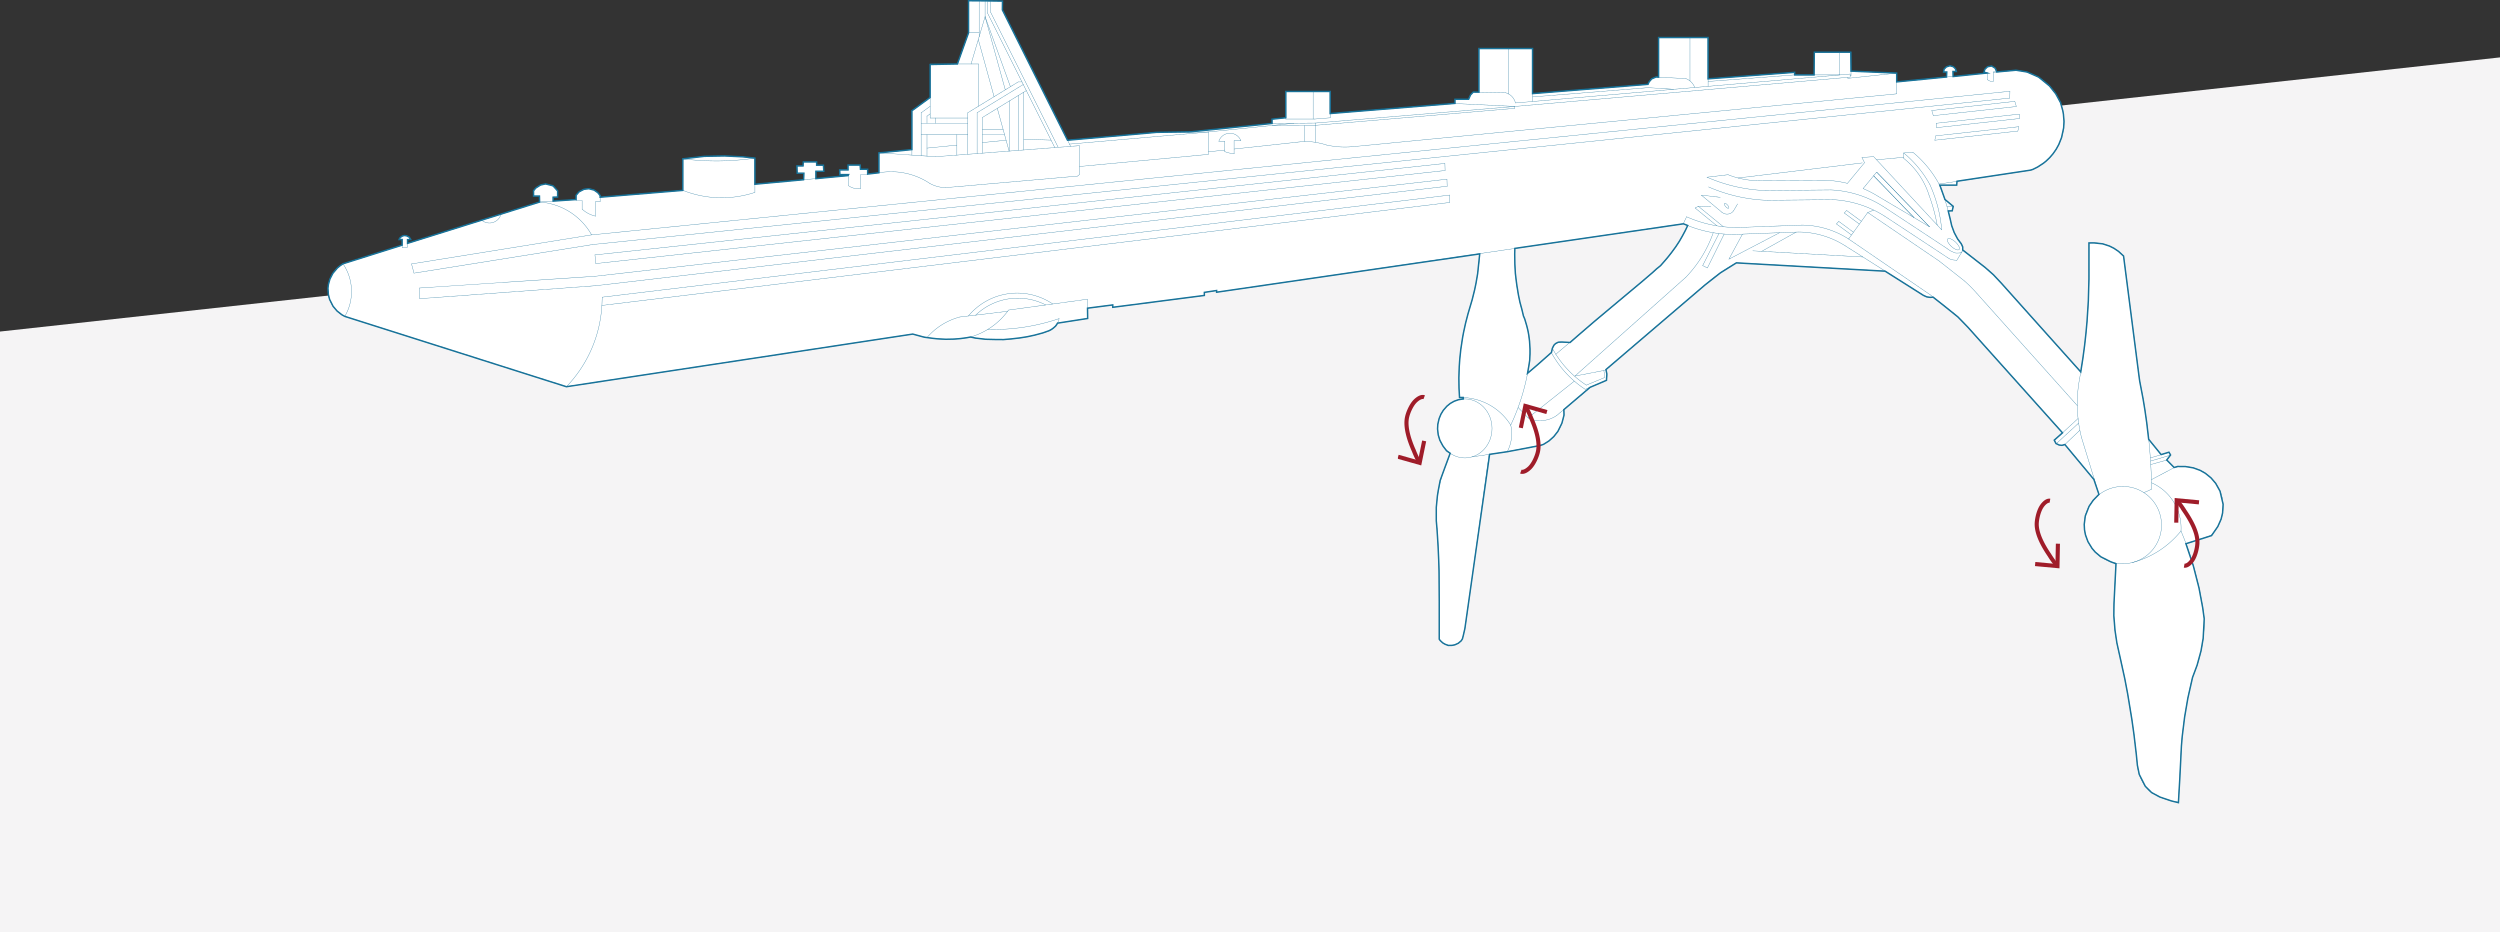 <svg xmlns="http://www.w3.org/2000/svg" xmlns:xlink="http://www.w3.org/1999/xlink" viewBox="0 0 1920 716.08"><rect x="0" y="0" width="1920" height="716.08" fill="#333333" stroke="none"/><defs><style>.cls-1,.cls-4,.cls-6{fill:none;}.cls-2{fill:#f5f4f5;}.cls-3{fill:#fff;stroke:#137198;stroke-miterlimit:10;stroke-width:1.13px;}.cls-4{stroke:#22769d;stroke-linecap:round;stroke-linejoin:round;stroke-width:0.24px;}.cls-5{clip-path:url(#clip-path);}.cls-6{stroke:#9f1c29;stroke-width:3.15px;}</style><clipPath id="clip-path"><rect class="cls-1" x="1073.6" y="303.3" width="615.57" height="133.18"/></clipPath></defs><g id="Layer_2" data-name="Layer 2"><g id="Layer_1-2" data-name="Layer 1"><polygon class="cls-2" points="0 254.63 1920 44.08 1920 716.08 0 716.08 0 254.63"/><path class="cls-3" d="M1705,377.24l-3.38-6.07-3.57-4.16-4.49-3.62-3.9-2.18-5.19-1.89-6-1-6.09-.06-2.66.77-5.67-5.76,2.94-3.84-1.24-2.13-6,1.83-9.58-11.79-1.5-12.81-1.43-9.95-1.36-8.27-2.59-13.57-.51-3.67-11.89-92.45-3.89-3.57-3.52-2.37-3.38-1.7-5.23-1.72-6.42-.67h-4.14l0,13.68v13.9l-.47,17-1,15.68-.86,9.38-1,9-1.32,9.88-1.65,10.5-38.51-43-22.36-25-6.19-6.6-6.41-5.64L1507.37,192v-2.35l-1.23-2.59-2.66-3.51-2.64-4.94-1.95-5.32-1.08-4.84-1.58-6.43,3.09-.1.73-3.45-6.32-5.28-3.92-11h12.93l.25-3,56.21-8.49,2-.59,3.66-1.82,4.49-2.93,1.91-1.53s2.71-2.56,2.85-2.71,2.59-3,2.59-3l2.42-3.47,2-3.62,2.16-5.4,1.59-7.34.28-5.08-.45-5.61-.5-2.67-1.71-6.14-3.69-6.78L1574,66l-8.31-6.79-8.93-3.92-8.46-1.36-14.78,1.33-1.26-2.92-2.68-1.67-3.15.59-2.1,2-.61,2.11,2.32.72-26,2.69-.14-3.9h2.58l-.77-2.15-1.53-1.49-2.6-.73-2.76.85-1.78,1.8-.36,2.16h2.44l-.19,3.81-38.27,3.76V56.14l-35.08-1.51-.18-14.53h-28l-.2,17.45-14.91,0v-2l-66.51,5V28.81h-38V59.24l-1.93-.11-3.37,1.46-2,2.33-.86,1.85L1177,71.89V37.26h-41.2V70.78l-4.34-.07-2.08,2.18-1.5,3.37h-10.48v3.13l-95.85,7.81V70.27H987.51V90.41l-10.59,1.13,0,3.27-62.51,6.42-26.19.41-68.37,6.06L769.82,7.6l.1-6.75L756.54.66,743.83.57V25.21l-8.54,23.92-20.95.41V74.88l-14,10.18v29.83L675,117.41v15.28l-8.64,1V130h-5.52l-.24-3.21h-9.32v3.7h-6.42l.17,3.63h6.64l-.39.75-24.66,2.32v-5.65h6.05l-.27-4.68h-5.21v-2.51H616.94l-.23,3.08H612l.24,5.6h5.14l-.24,5-37.38,3.46V121.43l-9.56-1-13.75-.66-15.55.29L524.42,122v24.21l-63.52,5.25v-1.28L459.13,148l-2.84-2-4.08-1.06-3.77.47-3.7,1.88L442.42,150v3.26l-17.59,1.18,0-3,3.43-.11v-4.71l-3.53-3.91L419,141.23l-3.87.88-3.64,2.28-1.73,2.11v4.1h4.54l.1,4.56L313,186.87v-2.82l2.4-.16-1.09-1.75-1.95-1-1.66-.28-1.52.34-1.26.77-1,1-.42,1h2.33v4.32l-45.39,14.29L261.31,204l-2.19,1.79-3.49,4.13-2.26,4.42-1.13,4.07-.37,2.85.32,5,.95,3.68,2.64,5.25,3.11,3.69,3.72,2.9,2.21,1.21L435,297,701,256.57l8.83,2.4,6.56.87,3.36.36,6.64.36,6.36-.14,4.81-.38,4.76-.64,3-.56,4.1.84,7.5.88,7,.18,6.74.06,6.31-.55,6.32-.74,5.58-.89,5.54-1.19,6.49-1.74,4.89-1.75,1.64-.89L808.9,252l1.71-1.48.95-1.29.61-1.05,23.15-3.59-.11-7.91,19.39-2.49V236l70.34-9.1v-2.36l9.41-1.43v1.31L1136.42,195l-1.6,15.2-1.25,7.32-1.06,5.08-1.9,7.62-1.85,6.26-1.35,4.59-1.87,7.2-1.55,7.12-.74,4-1.37,9.05-.8,7.67-.37,5.36-.29,8.64.11,8,.38,7.16,2.84,0,.09,1.11-3.7.58-3.34,1.18-3,1.7-2.61,2.12-2.73,3.14-1.83,3-1.39,3.4-1,4.28-.2,3.63.51,4.55,1.25,4.13,2.35,4.38,2.78,3.7,2.79,1.93-4,10.81-2.55,7-1.13,3.13-1.49,7.84-.62,3.89-.86,8.86,0,5,0,5.31.51,6,.38,5.67.34,5.62.22,3.91.38,8.53.26,8.56.18,23.91V490.9l.71,1,2,1.86,1.73,1,2.45.94,3-.06,2.07-.41L1120,494l2.27-1.93.9-1.5.71-2.79,1.14-5,19-133.85,13.56-2,25.19-4.79,2.63-.86,4.2-2.64,3.66-3.29,3.2-4.07,3.08-6.28,1.64-6.24-.2-4.12,20.13-17.14,12.66-5.41.29-4.9-.69-3.36,76.09-65,11.82-9.29,12.24-7.65,114.27,6.38,29.31,18.53,2.72,1.23,2.56.35,2.24-.16,8.25,6.49,10.73,8.64,7.87,8.09,11.19,12.51L1584,332.41l-6.33,5.63,1.33,2.59,2.42,1.15,2.16.24,2.23-.62,22.28,26.79,3.89,11.48-4.37,4.52-3.2,4.66-2.9,7.41-.82,6.45.22,4.21.72,3.81,1.91,5.25,3.17,5.2,2.42,2.82,4.26,3.6,7.51,3.8,4.18,1.54-1.53,30.44-.12,9.49.88,11.11,1.45,9.73,2.4,10.82,3.71,16.91,2.17,11.42,3.24,19.73,1.61,11.5,1.82,15.47.8,8.18,1.43,7,4.61,9.09,4.88,4.87,6.35,3.43,8.84,3,5.4,1.31,1.15-20.1,1.15-23.28.61-7.33,1.85-15,2.51-14.65,3.57-15.77,3.52-9.46,3-11,1.65-9.6.8-15-1.16-8.47-2.85-15.24-4.32-16.87-5.71-17.1,19.67-6.22,4.82-7,2.53-5.69,1.13-4.68.39-6.71Zm-410.7-200.15-2.28,4.26-2.2,3.84-2.78,4.25-3.14,4.29-2.5,3.2-3,3.57-3.09,3.52-3.1,2.5-3.2,2.94-4,3.42-3.9,3.35-15,12.53-21.17,17.71-13.12,11.3-6,5.24-6.08-.31-3,.11-2.11,1.08-1.23,1.23-1.2,2.41-.69,3.16-10.38,9.2-8,6.83,1-5.58.66-4.25.26-5.06,0-3.85-.37-6-.52-4.22-.66-3.66-.91-3.72L1171,245l-1-2.34-1.14-4.85-1.55-5.71-1.17-5.64-1.16-7.13-.39-2.82-.79-6.57-.39-7.23-.12-7.73.12-4.21,129.48-18.88,3.27,1.29Z"/><g id="ARC"><path class="cls-4" d="M435,297a98,98,0,0,0,27.25-62.39"/></g><g id="ARC-2" data-name="ARC"><path class="cls-4" d="M454.36,180.37a49.86,49.86,0,0,0-40.16-25.22"/></g><g id="LINE"><line class="cls-4" x1="263.45" y1="202.59" x2="308.84" y2="188.3"/></g><g id="LINE-2" data-name="LINE"><line class="cls-4" x1="313" y1="186.99" x2="414.2" y2="155.15"/></g><g id="ARC-3" data-name="ARC"><path class="cls-4" d="M263.45,202.59A22.78,22.78,0,0,0,264.82,243"/></g><g id="ARC-4" data-name="ARC"><path class="cls-4" d="M264.82,243a38,38,0,0,0-1.37-40.38"/></g><g id="LINE-3" data-name="LINE"><line class="cls-4" x1="435.03" y1="296.95" x2="264.82" y2="242.97"/></g><g id="LINE-4" data-name="LINE"><line class="cls-4" x1="435.03" y1="296.95" x2="700.96" y2="256.57"/></g><g id="LINE-5" data-name="LINE"><line class="cls-4" x1="308.84" y1="190.16" x2="308.84" y2="183.98"/></g><g id="LINE-6" data-name="LINE"><line class="cls-4" x1="308.84" y1="183.98" x2="306.51" y2="183.98"/></g><g id="LINE-7" data-name="LINE"><line class="cls-4" x1="313" y1="189.76" x2="313" y2="183.98"/></g><g id="LINE-8" data-name="LINE"><line class="cls-4" x1="313" y1="183.98" x2="315.43" y2="183.98"/></g><g id="ARC-5" data-name="ARC"><path class="cls-4" d="M315.43,184a4.76,4.76,0,0,0-8.92,0"/></g><g id="LINE-9" data-name="LINE"><line class="cls-4" x1="313" y1="189.76" x2="308.84" y2="190.16"/></g><g id="ARC-6" data-name="ARC"><path class="cls-4" d="M369.92,169.08a9.2,9.2,0,0,0,14.86-4.67"/></g><g id="LINE-10" data-name="LINE"><line class="cls-4" x1="457.37" y1="165.98" x2="457.37" y2="154.87"/></g><g id="LINE-11" data-name="LINE"><line class="cls-4" x1="457.37" y1="154.87" x2="460.9" y2="154.87"/></g><g id="LINE-12" data-name="LINE"><line class="cls-4" x1="460.9" y1="154.87" x2="460.9" y2="150.16"/></g><g id="LINE-13" data-name="LINE"><line class="cls-4" x1="447.06" y1="160.6" x2="447.06" y2="154.11"/></g><g id="LINE-14" data-name="LINE"><line class="cls-4" x1="447.06" y1="154.11" x2="442.42" y2="154.11"/></g><g id="LINE-15" data-name="LINE"><line class="cls-4" x1="442.42" y1="154.11" x2="442.42" y2="150.01"/></g><g id="ARC-7" data-name="ARC"><path class="cls-4" d="M460.9,150.16a10.86,10.86,0,0,0-18.48-.15"/></g><g id="ARC-8" data-name="ARC"><path class="cls-4" d="M447.06,160.6A22.44,22.44,0,0,0,457.37,166"/></g><g id="LINE-16" data-name="LINE"><line class="cls-4" x1="414.2" y1="155.15" x2="442.42" y2="153.27"/></g><g id="LINE-17" data-name="LINE"><line class="cls-4" x1="460.9" y1="151.44" x2="524.42" y2="146.19"/></g><g id="LINE-18" data-name="LINE"><line class="cls-4" x1="524.42" y1="146.19" x2="524.42" y2="121.98"/></g><g id="LINE-19" data-name="LINE"><line class="cls-4" x1="579.78" y1="121.43" x2="579.78" y2="147.75"/></g><g id="ARC-9" data-name="ARC"><path class="cls-4" d="M524.42,146.19a80.88,80.88,0,0,0,55.36,1.56"/></g><g id="ARC-10" data-name="ARC"><path class="cls-4" d="M579.78,121.43a198.57,198.57,0,0,0-55.36.55"/></g><g id="ARC-11" data-name="ARC"><path class="cls-4" d="M524.42,122a203.65,203.65,0,0,0,55.36-.55"/></g><g id="LINE-20" data-name="LINE"><line class="cls-4" x1="675.5" y1="132.64" x2="666.39" y2="133.49"/></g><g id="LINE-21" data-name="LINE"><line class="cls-4" x1="651.7" y1="134.84" x2="579.78" y2="141.49"/></g><g id="LINE-22" data-name="LINE"><line class="cls-4" x1="651.7" y1="142.66" x2="651.7" y2="134.09"/></g><g id="LINE-23" data-name="LINE"><line class="cls-4" x1="651.7" y1="134.09" x2="644.89" y2="134.09"/></g><g id="LINE-24" data-name="LINE"><line class="cls-4" x1="644.89" y1="134.09" x2="644.89" y2="130.46"/></g><g id="LINE-25" data-name="LINE"><line class="cls-4" x1="644.89" y1="130.46" x2="651.31" y2="130.46"/></g><g id="LINE-26" data-name="LINE"><line class="cls-4" x1="651.31" y1="130.46" x2="651.31" y2="126.76"/></g><g id="LINE-27" data-name="LINE"><line class="cls-4" x1="651.31" y1="126.76" x2="660.87" y2="126.76"/></g><g id="LINE-28" data-name="LINE"><line class="cls-4" x1="660.87" y1="126.76" x2="660.87" y2="129.97"/></g><g id="LINE-29" data-name="LINE"><line class="cls-4" x1="660.87" y1="129.97" x2="666.39" y2="129.97"/></g><g id="LINE-30" data-name="LINE"><line class="cls-4" x1="666.39" y1="129.97" x2="666.39" y2="134.14"/></g><g id="LINE-31" data-name="LINE"><line class="cls-4" x1="666.39" y1="134.14" x2="660.98" y2="134.14"/></g><g id="LINE-32" data-name="LINE"><line class="cls-4" x1="660.98" y1="134.14" x2="660.98" y2="144.86"/></g><g id="ARC-12" data-name="ARC"><path class="cls-4" d="M651.7,142.66a13.21,13.21,0,0,0,9.28,2.2"/></g><g id="LINE-33" data-name="LINE"><line class="cls-4" x1="616.94" y1="124.32" x2="627.22" y2="124.32"/></g><g id="LINE-34" data-name="LINE"><line class="cls-4" x1="627.22" y1="124.32" x2="627.22" y2="126.83"/></g><g id="LINE-35" data-name="LINE"><line class="cls-4" x1="627.22" y1="126.83" x2="632.7" y2="126.83"/></g><g id="LINE-36" data-name="LINE"><line class="cls-4" x1="632.7" y1="126.83" x2="632.7" y2="131.51"/></g><g id="LINE-37" data-name="LINE"><line class="cls-4" x1="632.7" y1="131.51" x2="626.65" y2="131.51"/></g><g id="LINE-38" data-name="LINE"><line class="cls-4" x1="626.65" y1="131.51" x2="626.65" y2="137.16"/></g><g id="LINE-39" data-name="LINE"><line class="cls-4" x1="616.94" y1="124.32" x2="616.94" y2="127.4"/></g><g id="LINE-40" data-name="LINE"><line class="cls-4" x1="616.94" y1="127.4" x2="612.26" y2="127.4"/></g><g id="LINE-41" data-name="LINE"><line class="cls-4" x1="612.26" y1="127.4" x2="612.26" y2="133"/></g><g id="LINE-42" data-name="LINE"><line class="cls-4" x1="612.26" y1="133" x2="617.4" y2="133"/></g><g id="LINE-43" data-name="LINE"><line class="cls-4" x1="617.4" y1="133" x2="617.4" y2="138.01"/></g><g id="ARC-13" data-name="ARC"><path class="cls-4" d="M714.14,140.9a53.61,53.61,0,0,0-38.64-8.26"/></g><g id="ARC-14" data-name="ARC"><path class="cls-4" d="M714.14,140.9a26,26,0,0,0,12.15,3.2"/></g><g id="LINE-44" data-name="LINE"><line class="cls-4" x1="827.54" y1="135.24" x2="726.29" y2="144.1"/></g><g id="LINE-45" data-name="LINE"><line class="cls-4" x1="675.03" y1="117.41" x2="675.03" y2="132.69"/></g><g id="LINE-46" data-name="LINE"><line class="cls-4" x1="675.03" y1="117.41" x2="700.35" y2="114.89"/></g><g id="LINE-47" data-name="LINE"><line class="cls-4" x1="711.93" y1="113.74" x2="734.88" y2="111.45"/></g><g id="LINE-48" data-name="LINE"><line class="cls-4" x1="754.46" y1="109.5" x2="772.68" y2="107.69"/></g><g id="LINE-49" data-name="LINE"><line class="cls-4" x1="675.03" y1="117.41" x2="718.53" y2="120.35"/></g><g id="LINE-50" data-name="LINE"><line class="cls-4" x1="718.53" y1="120.35" x2="829" y2="111.87"/></g><g id="ARC-15" data-name="ARC"><path class="cls-4" d="M827.54,135.24A6.28,6.28,0,0,0,829,134"/></g><g id="LINE-51" data-name="LINE"><line class="cls-4" x1="829" y1="111.87" x2="829" y2="133.98"/></g><g id="LINE-52" data-name="LINE"><line class="cls-4" x1="700.35" y1="85.06" x2="700.35" y2="119.12"/></g><g id="LINE-53" data-name="LINE"><line class="cls-4" x1="700.35" y1="85.06" x2="714.34" y2="74.88"/></g><g id="LINE-54" data-name="LINE"><line class="cls-4" x1="714.34" y1="49.13" x2="714.34" y2="89.06"/></g><g id="LINE-55" data-name="LINE"><line class="cls-4" x1="714.34" y1="49.13" x2="751.51" y2="49.13"/></g><g id="LINE-56" data-name="LINE"><line class="cls-4" x1="751.51" y1="49.13" x2="751.51" y2="81.54"/></g><g id="LINE-57" data-name="LINE"><line class="cls-4" x1="743.3" y1="90.64" x2="714.34" y2="90.64"/></g><g id="LINE-58" data-name="LINE"><line class="cls-4" x1="714.34" y1="90.64" x2="714.34" y2="89.06"/></g><g id="LINE-59" data-name="LINE"><line class="cls-4" x1="743.83" y1="0.57" x2="743.83" y2="25.21"/></g><g id="LINE-60" data-name="LINE"><line class="cls-4" x1="743.83" y1="25.21" x2="735.29" y2="49.13"/></g><g id="LINE-61" data-name="LINE"><line class="cls-4" x1="756.54" y1="12.8" x2="745.78" y2="49.13"/></g><g id="LINE-62" data-name="LINE"><line class="cls-4" x1="774.98" y1="116.02" x2="765.93" y2="83.21"/></g><g id="LINE-63" data-name="LINE"><line class="cls-4" x1="763.45" y1="74.24" x2="751.34" y2="30.36"/></g><g id="LINE-64" data-name="LINE"><line class="cls-4" x1="707.42" y1="86.48" x2="707.42" y2="119.6"/></g><g id="LINE-65" data-name="LINE"><line class="cls-4" x1="707.42" y1="86.66" x2="714.34" y2="81.63"/></g><g id="LINE-66" data-name="LINE"><line class="cls-4" x1="711.93" y1="89.01" x2="711.93" y2="94.62"/></g><g id="LINE-67" data-name="LINE"><line class="cls-4" x1="711.93" y1="103.45" x2="711.93" y2="119.9"/></g><g id="LINE-68" data-name="LINE"><line class="cls-4" x1="711.93" y1="89.2" x2="714.34" y2="87.44"/></g><g id="LINE-69" data-name="LINE"><line class="cls-4" x1="707.42" y1="94.62" x2="743.3" y2="94.62"/></g><g id="LINE-70" data-name="LINE"><line class="cls-4" x1="707.42" y1="103.45" x2="743.3" y2="103.45"/></g><g id="LINE-71" data-name="LINE"><line class="cls-4" x1="743.3" y1="86.56" x2="743.3" y2="118.45"/></g><g id="LINE-72" data-name="LINE"><line class="cls-4" x1="743.3" y1="86.56" x2="781.94" y2="62.93"/></g><g id="LINE-73" data-name="LINE"><line class="cls-4" x1="750.41" y1="86.56" x2="785.85" y2="64.89"/></g><g id="LINE-74" data-name="LINE"><line class="cls-4" x1="750.41" y1="86.56" x2="750.41" y2="117.9"/></g><g id="LINE-75" data-name="LINE"><line class="cls-4" x1="754.46" y1="90.22" x2="754.46" y2="117.59"/></g><g id="LINE-76" data-name="LINE"><line class="cls-4" x1="754.46" y1="90.22" x2="788.2" y2="69.58"/></g><g id="LINE-77" data-name="LINE"><line class="cls-4" x1="743.83" y1="0.57" x2="756.54" y2="0.66"/></g><g id="LINE-78" data-name="LINE"><line class="cls-4" x1="758.39" y1="0.71" x2="769.92" y2="0.85"/></g><g id="LINE-79" data-name="LINE"><line class="cls-4" x1="769.92" y1="0.85" x2="769.82" y2="7.6"/></g><g id="LINE-80" data-name="LINE"><line class="cls-4" x1="769.82" y1="7.6" x2="822.23" y2="112.39"/></g><g id="LINE-81" data-name="LINE"><line class="cls-4" x1="760.8" y1="9.38" x2="812.68" y2="113.12"/></g><g id="LINE-82" data-name="LINE"><line class="cls-4" x1="758.39" y1="9.98" x2="810.07" y2="113.32"/></g><g id="LINE-83" data-name="LINE"><line class="cls-4" x1="786.3" y1="115.15" x2="786.3" y2="70.75"/></g><g id="LINE-84" data-name="LINE"><line class="cls-4" x1="781.94" y1="62.93" x2="784.87" y2="62.93"/></g><g id="LINE-85" data-name="LINE"><line class="cls-4" x1="782.14" y1="115.47" x2="782.14" y2="73.29"/></g><g id="LINE-86" data-name="LINE"><line class="cls-4" x1="775.29" y1="115.99" x2="775.29" y2="77.48"/></g><g id="LINE-87" data-name="LINE"><line class="cls-4" x1="760.8" y1="9.38" x2="760.8" y2="0.74"/></g><g id="LINE-88" data-name="LINE"><line class="cls-4" x1="758.39" y1="9.98" x2="758.39" y2="0.71"/></g><g id="LINE-89" data-name="LINE"><line class="cls-4" x1="772.05" y1="68.98" x2="756.54" y2="12.8"/></g><g id="LINE-90" data-name="LINE"><line class="cls-4" x1="754.46" y1="99.31" x2="770.37" y2="99.31"/></g><g id="LINE-91" data-name="LINE"><line class="cls-4" x1="754.46" y1="103.27" x2="771.46" y2="103.27"/></g><g id="LINE-92" data-name="LINE"><line class="cls-4" x1="718.24" y1="90.64" x2="718.24" y2="94.62"/></g><g id="LINE-93" data-name="LINE"><line class="cls-4" x1="775.99" y1="66.57" x2="756.54" y2="12.8"/></g><g id="LINE-94" data-name="LINE"><line class="cls-4" x1="756.54" y1="12.8" x2="756.54" y2="0.66"/></g><g id="LINE-95" data-name="LINE"><line class="cls-4" x1="751.98" y1="0.63" x2="751.98" y2="28.21"/></g><g id="LINE-96" data-name="LINE"><line class="cls-4" x1="743.83" y1="25.21" x2="751.98" y2="25.21"/></g><g id="LINE-97" data-name="LINE"><line class="cls-4" x1="786.3" y1="106.93" x2="807.22" y2="107.61"/></g><g id="LINE-98" data-name="LINE"><line class="cls-4" x1="734.88" y1="103.45" x2="734.88" y2="119.09"/></g><g id="LINE-99" data-name="LINE"><line class="cls-4" x1="829" y1="127.86" x2="928.05" y2="118.56"/></g><g id="LINE-100" data-name="LINE"><line class="cls-4" x1="928.05" y1="118.56" x2="928.05" y2="101.37"/></g><g id="LINE-101" data-name="LINE"><line class="cls-4" x1="928.05" y1="101.37" x2="888.52" y2="101.64"/></g><g id="LINE-102" data-name="LINE"><line class="cls-4" x1="888.52" y1="101.64" x2="819.88" y2="107.7"/></g><g id="LINE-103" data-name="LINE"><line class="cls-4" x1="928.05" y1="101.37" x2="821.36" y2="110.67"/></g><g id="LINE-104" data-name="LINE"><line class="cls-4" x1="928.05" y1="116.61" x2="940.58" y2="115.24"/></g><g id="LINE-105" data-name="LINE"><line class="cls-4" x1="947.77" y1="114.46" x2="1001.99" y2="108.55"/></g><g id="LINE-106" data-name="LINE"><line class="cls-4" x1="1001.99" y1="108.55" x2="1001.99" y2="96.29"/></g><g id="LINE-107" data-name="LINE"><line class="cls-4" x1="987.11" y1="70.27" x2="1008.48" y2="70.27"/></g><g id="LINE-108" data-name="LINE"><line class="cls-4" x1="1008.48" y1="70.27" x2="1021.58" y2="70.27"/></g><g id="LINE-109" data-name="LINE"><line class="cls-4" x1="1021.58" y1="70.27" x2="1021.58" y2="90.48"/></g><g id="LINE-110" data-name="LINE"><line class="cls-4" x1="1021.58" y1="90.48" x2="1009.68" y2="91.43"/></g><g id="LINE-111" data-name="LINE"><line class="cls-4" x1="1009.68" y1="91.43" x2="987.51" y2="91.43"/></g><g id="LINE-112" data-name="LINE"><line class="cls-4" x1="987.51" y1="91.43" x2="987.51" y2="70.27"/></g><g id="LINE-113" data-name="LINE"><line class="cls-4" x1="1008.48" y1="70.27" x2="1008.48" y2="91.43"/></g><g id="LINE-114" data-name="LINE"><line class="cls-4" x1="912" y1="101.48" x2="976.95" y2="94.81"/></g><g id="LINE-115" data-name="LINE"><line class="cls-4" x1="976.95" y1="94.81" x2="976.92" y2="91.54"/></g><g id="LINE-116" data-name="LINE"><line class="cls-4" x1="976.92" y1="91.54" x2="987.51" y2="90.41"/></g><g id="LINE-117" data-name="LINE"><line class="cls-4" x1="976.95" y1="94.81" x2="1010.27" y2="94.5"/></g><g id="LINE-118" data-name="LINE"><line class="cls-4" x1="1010.27" y1="94.5" x2="1163.4" y2="81.74"/></g><g id="LINE-119" data-name="LINE"><line class="cls-4" x1="977.05" y1="96.34" x2="1010.4" y2="96.22"/></g><g id="LINE-120" data-name="LINE"><line class="cls-4" x1="1010.4" y1="96.22" x2="1163.37" y2="83.2"/></g><g id="LINE-121" data-name="LINE"><line class="cls-4" x1="1010.27" y1="94.5" x2="1010.27" y2="109.32"/></g><g id="LINE-122" data-name="LINE"><line class="cls-4" x1="927.64" y1="101.38" x2="993.61" y2="94.65"/></g><g id="LINE-123" data-name="LINE"><line class="cls-4" x1="1021.58" y1="87.2" x2="1117.43" y2="79.52"/></g><g id="LINE-124" data-name="LINE"><line class="cls-4" x1="1117.43" y1="79.52" x2="1117.43" y2="76.26"/></g><g id="LINE-125" data-name="LINE"><line class="cls-4" x1="1117.43" y1="76.26" x2="1127.91" y2="76.26"/></g><g id="LINE-126" data-name="LINE"><line class="cls-4" x1="1131.49" y1="70.71" x2="1155.87" y2="71.12"/></g><g id="ARC-16" data-name="ARC"><path class="cls-4" d="M1131.49,70.71a9.77,9.77,0,0,0-3.58,5.55"/></g><g id="LINE-127" data-name="LINE"><line class="cls-4" x1="1163.4" y1="81.74" x2="1163.37" y2="83.2"/></g><g id="LINE-128" data-name="LINE"><line class="cls-4" x1="1117.43" y1="79.52" x2="1163.4" y2="81.74"/></g><g id="LINE-129" data-name="LINE"><line class="cls-4" x1="1163.4" y1="81.74" x2="1420.89" y2="59.22"/></g><g id="LINE-130" data-name="LINE"><line class="cls-4" x1="1420.89" y1="59.22" x2="1420.89" y2="56.86"/></g><g id="LINE-131" data-name="LINE"><line class="cls-4" x1="1163.86" y1="79.07" x2="1420.89" y2="56.86"/></g><g id="LINE-132" data-name="LINE"><line class="cls-4" x1="1135.83" y1="37.26" x2="1135.83" y2="70.78"/></g><g id="LINE-133" data-name="LINE"><line class="cls-4" x1="1158.74" y1="37.26" x2="1158.74" y2="72.24"/></g><g id="LINE-134" data-name="LINE"><line class="cls-4" x1="1177.03" y1="37.26" x2="1177.03" y2="77.93"/></g><g id="ARC-17" data-name="ARC"><path class="cls-4" d="M1163.86,79.07a10.69,10.69,0,0,0-8-7.95"/></g><g id="LINE-135" data-name="LINE"><line class="cls-4" x1="1177.03" y1="71.89" x2="1265.87" y2="64.77"/></g><g id="LINE-136" data-name="LINE"><line class="cls-4" x1="1177.03" y1="74.43" x2="1265.7" y2="67.32"/></g><g id="LINE-137" data-name="LINE"><line class="cls-4" x1="1265.7" y1="67.32" x2="1285.28" y2="68.58"/></g><g id="LINE-138" data-name="LINE"><line class="cls-4" x1="1271.88" y1="59.13" x2="1294.77" y2="60.38"/></g><g id="ARC-18" data-name="ARC"><path class="cls-4" d="M1271.88,59.13a7.32,7.32,0,0,0-6,5.64"/></g><g id="ARC-19" data-name="ARC"><path class="cls-4" d="M1301.57,67.17a11.79,11.79,0,0,0-6.8-6.79"/></g><g id="LINE-139" data-name="LINE"><line class="cls-4" x1="1273.81" y1="28.81" x2="1273.81" y2="59.24"/></g><g id="LINE-140" data-name="LINE"><line class="cls-4" x1="1297.9" y1="28.81" x2="1297.9" y2="62.16"/></g><g id="LINE-141" data-name="LINE"><line class="cls-4" x1="1311.81" y1="28.81" x2="1311.81" y2="66.29"/></g><g id="LINE-142" data-name="LINE"><line class="cls-4" x1="1311.81" y1="28.81" x2="1297.9" y2="28.81"/></g><g id="LINE-143" data-name="LINE"><line class="cls-4" x1="1297.9" y1="28.81" x2="1273.81" y2="28.81"/></g><g id="LINE-144" data-name="LINE"><line class="cls-4" x1="1311.81" y1="60.59" x2="1378.32" y2="55.55"/></g><g id="LINE-145" data-name="LINE"><line class="cls-4" x1="1378.32" y1="55.55" x2="1378.32" y2="57.51"/></g><g id="LINE-146" data-name="LINE"><line class="cls-4" x1="1378.32" y1="57.51" x2="1311.81" y2="62.56"/></g><g id="LINE-147" data-name="LINE"><line class="cls-4" x1="1393.43" y1="40.1" x2="1393.43" y2="57.51"/></g><g id="LINE-148" data-name="LINE"><line class="cls-4" x1="1412.88" y1="40.1" x2="1412.88" y2="57.55"/></g><g id="LINE-149" data-name="LINE"><line class="cls-4" x1="1421.58" y1="40.1" x2="1421.58" y2="58.03"/></g><g id="LINE-150" data-name="LINE"><line class="cls-4" x1="1393.43" y1="40.1" x2="1421.58" y2="40.1"/></g><g id="LINE-151" data-name="LINE"><line class="cls-4" x1="1456.66" y1="56.14" x2="1456.66" y2="72.06"/></g><g id="LINE-152" data-name="LINE"><line class="cls-4" x1="1456.66" y1="72.06" x2="1038.29" y2="112.7"/></g><g id="ARC-20" data-name="ARC"><path class="cls-4" d="M1018.93,111.41a64.58,64.58,0,0,0,19.36,1.29"/></g><g id="ARC-21" data-name="ARC"><path class="cls-4" d="M1018.93,111.41a60.15,60.15,0,0,0-16.94-2.86"/></g><g id="LINE-153" data-name="LINE"><line class="cls-4" x1="947.77" y1="118.15" x2="947.77" y2="108.1"/></g><g id="LINE-154" data-name="LINE"><line class="cls-4" x1="947.77" y1="108.1" x2="953" y2="108.1"/></g><g id="LINE-155" data-name="LINE"><line class="cls-4" x1="940.58" y1="108.43" x2="936.08" y2="108.43"/></g><g id="LINE-156" data-name="LINE"><line class="cls-4" x1="940.58" y1="108.43" x2="940.58" y2="116.43"/></g><g id="ARC-22" data-name="ARC"><path class="cls-4" d="M940.58,116.43a30,30,0,0,0,7.19,1.72"/></g><g id="ARC-23" data-name="ARC"><path class="cls-4" d="M953,108.1a9,9,0,0,0-16.92.33"/></g><g id="LINE-157" data-name="LINE"><line class="cls-4" x1="1177.03" y1="37.26" x2="1135.83" y2="37.26"/></g><g id="LINE-158" data-name="LINE"><line class="cls-4" x1="1378.32" y1="57.51" x2="1412.88" y2="57.51"/></g><g id="LINE-159" data-name="LINE"><line class="cls-4" x1="1420.89" y1="58.12" x2="1421.58" y2="58.03"/></g><g id="LINE-160" data-name="LINE"><line class="cls-4" x1="1456.66" y1="56.14" x2="1421.58" y2="54.63"/></g><g id="LINE-161" data-name="LINE"><line class="cls-4" x1="1456.66" y1="56.14" x2="1419.18" y2="60.15"/></g><g id="LINE-162" data-name="LINE"><line class="cls-4" x1="1419.18" y1="60.15" x2="1419.18" y2="59.37"/></g><g id="LINE-163" data-name="LINE"><line class="cls-4" x1="1548.33" y1="53.93" x2="1530.96" y2="55.63"/></g><g id="LINE-164" data-name="LINE"><line class="cls-4" x1="1526.19" y1="56.09" x2="1456.66" y2="62.9"/></g><g id="LINE-165" data-name="LINE"><line class="cls-4" x1="1495.12" y1="59.14" x2="1495.12" y2="55.33"/></g><g id="LINE-166" data-name="LINE"><line class="cls-4" x1="1499.9" y1="58.67" x2="1499.9" y2="54.96"/></g><g id="LINE-167" data-name="LINE"><line class="cls-4" x1="1499.9" y1="54.96" x2="1502.49" y2="54.96"/></g><g id="LINE-168" data-name="LINE"><line class="cls-4" x1="1495.12" y1="55.33" x2="1492.68" y2="55.33"/></g><g id="ARC-24" data-name="ARC"><path class="cls-4" d="M1502.49,55a4.92,4.92,0,0,0-9.81.37"/></g><g id="LINE-169" data-name="LINE"><line class="cls-4" x1="1526.19" y1="60.99" x2="1526.19" y2="55.56"/></g><g id="LINE-170" data-name="LINE"><line class="cls-4" x1="1530.9" y1="62.43" x2="1530.96" y2="55.19"/></g><g id="LINE-171" data-name="LINE"><line class="cls-4" x1="1530.96" y1="55.19" x2="1533.55" y2="55.19"/></g><g id="LINE-172" data-name="LINE"><line class="cls-4" x1="1526.19" y1="55.56" x2="1523.74" y2="55.56"/></g><g id="ARC-25" data-name="ARC"><path class="cls-4" d="M1533.55,55.19a4.92,4.92,0,0,0-9.81.37"/></g><g id="ARC-26" data-name="ARC"><path class="cls-4" d="M1526.19,61a5.48,5.48,0,0,0,4.71,1.44"/></g><g id="LINE-173" data-name="LINE"><line class="cls-4" x1="1560.17" y1="130.6" x2="1489.18" y2="141.33"/></g><g id="ARC-27" data-name="ARC"><path class="cls-4" d="M1560.17,130.6a39.82,39.82,0,0,0-11.84-76.67"/></g><g id="ARC-28" data-name="ARC"><path class="cls-4" d="M1489.18,141.33a83,83,0,0,0-20.2-24.49"/></g><g id="ARC-29" data-name="ARC"><path class="cls-4" d="M1498.65,172.38a161.11,161.11,0,0,0-9.47-31"/></g><g id="ARC-30" data-name="ARC"><path class="cls-4" d="M1498.65,172.38a40.34,40.34,0,0,0,6.65,13.81"/></g><g id="ARC-31" data-name="ARC"><path class="cls-4" d="M1311,136.08a123.76,123.76,0,0,0,45.22,10.28"/></g><g id="LINE-174" data-name="LINE"><line class="cls-4" x1="1406.17" y1="145.86" x2="1356.2" y2="146.36"/></g><g id="LINE-175" data-name="LINE"><line class="cls-4" x1="1310.98" y1="136.08" x2="1327.13" y2="134.18"/></g><g id="LINE-176" data-name="LINE"><line class="cls-4" x1="1334.81" y1="136.69" x2="1430.3" y2="125.11"/></g><g id="LINE-177" data-name="LINE"><line class="cls-4" x1="1441.19" y1="122.72" x2="1462.08" y2="120.79"/></g><g id="LINE-178" data-name="LINE"><line class="cls-4" x1="1468.98" y1="116.84" x2="1462.08" y2="117.48"/></g><g id="LINE-179" data-name="LINE"><line class="cls-4" x1="1438.95" y1="120.3" x2="1429.99" y2="120.96"/></g><g id="ARC-32" data-name="ARC"><path class="cls-4" d="M1327.13,134.18a64.66,64.66,0,0,0,25.61,4.57"/></g><g id="LINE-180" data-name="LINE"><line class="cls-4" x1="1402.9" y1="138.5" x2="1352.74" y2="138.75"/></g><g id="ARC-33" data-name="ARC"><path class="cls-4" d="M1446.15,158.46a82.09,82.09,0,0,0-40-12.6"/></g><g id="ARC-34" data-name="ARC"><path class="cls-4" d="M1442.88,151.1a81.79,81.79,0,0,0-12-6.27"/></g><g id="ARC-35" data-name="ARC"><path class="cls-4" d="M1418.82,140.83a82.32,82.32,0,0,0-15.92-2.33"/></g><g id="LINE-181" data-name="LINE"><line class="cls-4" x1="1429.99" y1="120.96" x2="1431.95" y2="124.94"/></g><g id="LINE-182" data-name="LINE"><line class="cls-4" x1="1431.95" y1="124.94" x2="1418.82" y2="140.83"/></g><g id="LINE-183" data-name="LINE"><line class="cls-4" x1="1438.95" y1="120.3" x2="1491.23" y2="176.55"/></g><g id="ARC-36" data-name="ARC"><path class="cls-4" d="M1482.28,142a83.17,83.17,0,0,0-20.2-24.49"/></g><g id="ARC-37" data-name="ARC"><path class="cls-4" d="M1491.23,176.55a105.26,105.26,0,0,0-9-34.58"/></g><g id="LINE-184" data-name="LINE"><line class="cls-4" x1="1462.08" y1="117.48" x2="1462.08" y2="121.64"/></g><g id="ARC-38" data-name="ARC"><path class="cls-4" d="M1481.47,149.78a59.23,59.23,0,0,0-19.39-28.14"/></g><g id="ARC-39" data-name="ARC"><path class="cls-4" d="M1487.75,172.81a137.15,137.15,0,0,0-6.28-23"/></g><g id="LINE-185" data-name="LINE"><line class="cls-4" x1="1441.27" y1="132.18" x2="1430.85" y2="144.83"/></g><g id="LINE-186" data-name="LINE"><line class="cls-4" x1="1441.27" y1="132.18" x2="1481.87" y2="174.18"/></g><g id="LINE-187" data-name="LINE"><line class="cls-4" x1="1481.87" y1="174.18" x2="1442.88" y2="151.1"/></g><g id="LINE-188" data-name="LINE"><line class="cls-4" x1="1446.15" y1="158.46" x2="1495.91" y2="191.25"/></g><g id="LINE-189" data-name="LINE"><line class="cls-4" x1="1441.27" y1="132.18" x2="1481.87" y2="174.18"/></g><g id="LINE-190" data-name="LINE"><line class="cls-4" x1="1438.94" y1="135.01" x2="1470" y2="167.15"/></g><g id="LINE-191" data-name="LINE"><line class="cls-4" x1="1438.94" y1="135.01" x2="1470" y2="167.15"/></g><g id="SPLINE"><path class="cls-4" d="M1495.91,191.25a15.84,15.84,0,0,0,1.88,1.31c.65.36,1.34.62,2,.93a9.41,9.41,0,0,0,2.09.81,10.86,10.86,0,0,0,2.28,0,4.31,4.31,0,0,0,2-.36,2.44,2.44,0,0,0,1-1.18,4.4,4.4,0,0,0,.29-2,7,7,0,0,0-.32-2,5,5,0,0,0-.7-1.45,8.75,8.75,0,0,0-1.11-1.17"/></g><g id="ELLIPSE"><path class="cls-4" d="M1495.81,183.52c-.87.93.4,3.51,2.83,5.76s5.1,3.3,6,2.36-.4-3.51-2.82-5.76-5.1-3.3-6-2.36Z"/></g><g id="ARC-40" data-name="ARC"><path class="cls-4" d="M1312.14,143.55a123.72,123.72,0,0,0,45.22,10.29"/></g><g id="LINE-192" data-name="LINE"><line class="cls-4" x1="1407.33" y1="153.33" x2="1357.36" y2="153.84"/></g><g id="ARC-41" data-name="ARC"><path class="cls-4" d="M1447.3,165.93a82.05,82.05,0,0,0-40-12.6"/></g><g id="LINE-193" data-name="LINE"><line class="cls-4" x1="1447.3" y1="165.93" x2="1497.06" y2="198.73"/></g><g id="SPLINE-2" data-name="SPLINE"><path class="cls-4" d="M1497.06,198.73c.42.16.84.33,1.26.47a11.43,11.43,0,0,0,2.39.51c.72.08,1.45.09,2.18.1"/></g><g id="LINE-194" data-name="LINE"><line class="cls-4" x1="1502.89" y1="199.81" x2="1506.85" y2="193.3"/></g><g id="LINE-195" data-name="LINE"><line class="cls-4" x1="1503" y1="139.24" x2="1502.75" y2="142.23"/></g><g id="LINE-196" data-name="LINE"><line class="cls-4" x1="1502.75" y1="142.23" x2="1489.59" y2="142.32"/></g><g id="LINE-197" data-name="LINE"><line class="cls-4" x1="1493.56" y1="153.03" x2="1500.3" y2="158.45"/></g><g id="LINE-198" data-name="LINE"><line class="cls-4" x1="1500.3" y1="158.45" x2="1495.33" y2="158.75"/></g><g id="LINE-199" data-name="LINE"><line class="cls-4" x1="1500.3" y1="158.45" x2="1499.33" y2="161.91"/></g><g id="LINE-200" data-name="LINE"><line class="cls-4" x1="1499.33" y1="161.91" x2="1496.24" y2="162.01"/></g><g id="LINE-201" data-name="LINE"><line class="cls-4" x1="1434.42" y1="163.21" x2="1419.71" y2="183.54"/></g><g id="LINE-202" data-name="LINE"><line class="cls-4" x1="1306.63" y1="149.86" x2="1322.45" y2="163.04"/></g><g id="LINE-203" data-name="LINE"><line class="cls-4" x1="1331.39" y1="161.87" x2="1334.47" y2="156.6"/></g><g id="ARC-42" data-name="ARC"><path class="cls-4" d="M1322.45,163a6.09,6.09,0,0,0,8.58-.69,5.46,5.46,0,0,0,.36-.48"/></g><g id="LINE-204" data-name="LINE"><line class="cls-4" x1="835.21" y1="236.66" x2="854.6" y2="234.17"/></g><g id="LINE-205" data-name="LINE"><line class="cls-4" x1="854.6" y1="234.17" x2="854.6" y2="236.01"/></g><g id="LINE-206" data-name="LINE"><line class="cls-4" x1="854.6" y1="236.01" x2="924.94" y2="226.91"/></g><g id="LINE-207" data-name="LINE"><line class="cls-4" x1="924.94" y1="226.91" x2="924.94" y2="224.55"/></g><g id="LINE-208" data-name="LINE"><line class="cls-4" x1="924.94" y1="224.55" x2="934.35" y2="223.12"/></g><g id="LINE-209" data-name="LINE"><line class="cls-4" x1="934.35" y1="223.12" x2="934.35" y2="224.43"/></g><g id="LINE-210" data-name="LINE"><line class="cls-4" x1="934.35" y1="224.43" x2="1292.8" y2="171.79"/></g><g id="CIRCLE"><path class="cls-4" d="M1600.69,403.26a29.68,29.68,0,1,1,29.68,29.68,29.68,29.68,0,0,1-29.68-29.68Z"/></g><g id="ARC-43" data-name="ARC"><path class="cls-4" d="M1697.81,411.32a30.73,30.73,0,0,0-28-52.25"/></g><g id="LINE-211" data-name="LINE"><line class="cls-4" x1="1678.24" y1="417.73" x2="1697.81" y2="411.32"/></g><g id="ARC-44" data-name="ARC"><path class="cls-4" d="M1637.42,432.08A71.17,71.17,0,0,0,1675,407.79"/></g><g id="LINE-212" data-name="LINE"><line class="cls-4" x1="1669.81" y1="359.07" x2="1664.14" y2="353.31"/></g><g id="LINE-213" data-name="LINE"><line class="cls-4" x1="1651.45" y1="351.7" x2="1665.84" y2="347.34"/></g><g id="LINE-214" data-name="LINE"><line class="cls-4" x1="1665.84" y1="347.34" x2="1667.08" y2="349.47"/></g><g id="LINE-215" data-name="LINE"><line class="cls-4" x1="1667.08" y1="349.47" x2="1651.61" y2="354.11"/></g><g id="LINE-216" data-name="LINE"><line class="cls-4" x1="1664.14" y1="353.31" x2="1651.78" y2="356.76"/></g><g id="LINE-217" data-name="LINE"><line class="cls-4" x1="1664.14" y1="353.31" x2="1667.08" y2="349.47"/></g><g id="LINE-218" data-name="LINE"><line class="cls-4" x1="1659.8" y1="349.17" x2="1650.22" y2="337.38"/></g><g id="LINE-219" data-name="LINE"><line class="cls-4" x1="1612.06" y1="379.9" x2="1598.68" y2="336.3"/></g><g id="ARC-45" data-name="ARC"><path class="cls-4" d="M1597.16,290.65a105,105,0,0,0,1.52,45.65"/></g><g id="ARC-46" data-name="ARC"><path class="cls-4" d="M1597.16,290.65a454.26,454.26,0,0,0,7.19-83.61"/></g><g id="LINE-220" data-name="LINE"><line class="cls-4" x1="1604.35" y1="207.04" x2="1604.36" y2="186.63"/></g><g id="ARC-47" data-name="ARC"><path class="cls-4" d="M1630.94,196.66a31.61,31.61,0,0,0-26.58-10"/></g><g id="LINE-221" data-name="LINE"><line class="cls-4" x1="1630.94" y1="196.66" x2="1643.22" y2="292.2"/></g><g id="ARC-48" data-name="ARC"><path class="cls-4" d="M1652.48,375.61a444.63,444.63,0,0,0-9.26-83.41"/></g><g id="ARC-49" data-name="ARC"><path class="cls-4" d="M1646.42,378.3a49.65,49.65,0,0,0,6.06-2.69"/></g><g id="ARC-50" data-name="ARC"><path class="cls-4" d="M1675,407.79a37.92,37.92,0,0,0-22.57-37"/></g><g id="ARC-51" data-name="ARC"><path class="cls-4" d="M1692.88,475.22A248.28,248.28,0,0,0,1675,407.79"/></g><g id="ARC-52" data-name="ARC"><path class="cls-4" d="M1623.31,468.4a151.48,151.48,0,0,0,5.45,38.34"/></g><g id="LINE-222" data-name="LINE"><line class="cls-4" x1="1623.31" y1="468.4" x2="1625.11" y2="432.47"/></g><g id="ARC-53" data-name="ARC"><path class="cls-4" d="M1683.87,520a106.37,106.37,0,0,0,9-44.73"/></g><g id="ARC-54" data-name="ARC"><path class="cls-4" d="M1683.87,520a324.52,324.52,0,0,0-8.54,52.46"/></g><g id="LINE-223" data-name="LINE"><line class="cls-4" x1="1675.33" y1="572.41" x2="1673.03" y2="616.04"/></g><g id="ARC-55" data-name="ARC"><path class="cls-4" d="M1650.56,607.39A49,49,0,0,0,1673,616"/></g><g id="ARC-56" data-name="ARC"><path class="cls-4" d="M1641.63,588.86a32.9,32.9,0,0,0,8.93,18.53"/></g><g id="ARC-57" data-name="ARC"><path class="cls-4" d="M1641.63,588.86a638.29,638.29,0,0,0-12.87-82.12"/></g><g id="LINE-224" data-name="LINE"><line class="cls-4" x1="1669.81" y1="359.07" x2="1652.3" y2="368.36"/></g><g id="LINE-225" data-name="LINE"><line class="cls-4" x1="1598.03" y1="285.66" x2="1536.47" y2="216.88"/></g><g id="LINE-226" data-name="LINE"><line class="cls-4" x1="1507.38" y1="191.9" x2="1526.93" y2="207.27"/></g><g id="ARC-58" data-name="ARC"><path class="cls-4" d="M1536.47,216.88a108.15,108.15,0,0,0-9.54-9.61"/></g><g id="ELLIPSE-2" data-name="ELLIPSE"><path class="cls-4" d="M1327.64,159.92c.4-.34,0-1.45-.91-2.48s-1.94-1.57-2.33-1.23,0,1.45.91,2.48,1.94,1.57,2.33,1.23Z"/></g><g id="ARC-59" data-name="ARC"><path class="cls-4" d="M1295.31,166.48a95.68,95.68,0,0,0,45.89,8"/></g><g id="LINE-227" data-name="LINE"><line class="cls-4" x1="1341.2" y1="174.47" x2="1383.9" y2="172.87"/></g><g id="ARC-60" data-name="ARC"><path class="cls-4" d="M1419.71,183.54a67.4,67.4,0,0,0-35.81-10.67"/></g><g id="LINE-228" data-name="LINE"><line class="cls-4" x1="1595.36" y1="311.5" x2="1518.33" y2="225.45"/></g><g id="LINE-229" data-name="LINE"><line class="cls-4" x1="1489.25" y1="200.46" x2="1508.79" y2="215.84"/></g><g id="ARC-61" data-name="ARC"><path class="cls-4" d="M1518.33,225.45a105.51,105.51,0,0,0-9.54-9.61"/></g><g id="LINE-230" data-name="LINE"><line class="cls-4" x1="1489.25" y1="200.46" x2="1434.42" y2="163.21"/></g><g id="LINE-231" data-name="LINE"><line class="cls-4" x1="1608.69" y1="368.91" x2="1585.82" y2="341.4"/></g><g id="LINE-232" data-name="LINE"><line class="cls-4" x1="1595.96" y1="321.4" x2="1577.68" y2="338.23"/></g><g id="LINE-233" data-name="LINE"><line class="cls-4" x1="1596.41" y1="324.92" x2="1579.34" y2="340.63"/></g><g id="ARC-62" data-name="ARC"><path class="cls-4" d="M1577.68,338.23a5.83,5.83,0,0,0,7.51,3.44l.63-.27"/></g><g id="LINE-234" data-name="LINE"><line class="cls-4" x1="1585.82" y1="341.4" x2="1597.34" y2="330.41"/></g><g id="LINE-235" data-name="LINE"><line class="cls-4" x1="1584.01" y1="332.41" x2="1511.47" y2="251.36"/></g><g id="LINE-236" data-name="LINE"><line class="cls-4" x1="1482.38" y1="226.38" x2="1501.93" y2="241.76"/></g><g id="ARC-63" data-name="ARC"><path class="cls-4" d="M1511.47,251.36a105.41,105.41,0,0,0-9.54-9.6"/></g><g id="LINE-237" data-name="LINE"><line class="cls-4" x1="1482.38" y1="226.38" x2="1419.71" y2="183.54"/></g><g id="ARC-64" data-name="ARC"><path class="cls-4" d="M1292.8,171.79a95.55,95.55,0,0,0,45.89,8"/></g><g id="LINE-238" data-name="LINE"><line class="cls-4" x1="1338.69" y1="179.77" x2="1381.39" y2="178.18"/></g><g id="ARC-65" data-name="ARC"><path class="cls-4" d="M1417.2,188.84a67.39,67.39,0,0,0-35.81-10.66"/></g><g id="LINE-239" data-name="LINE"><line class="cls-4" x1="1417.2" y1="188.84" x2="1478.18" y2="227.4"/></g><g id="ARC-66" data-name="ARC"><path class="cls-4" d="M1478.18,227.4a11.64,11.64,0,0,0,6.44.74"/></g><g id="LINE-240" data-name="LINE"><line class="cls-4" x1="1292.8" y1="171.79" x2="1295.31" y2="166.48"/></g><g id="LINE-241" data-name="LINE"><line class="cls-4" x1="1301.84" y1="159.75" x2="1318.58" y2="173.45"/></g><g id="LINE-242" data-name="LINE"><line class="cls-4" x1="1304.33" y1="158.43" x2="1323.52" y2="174.13"/></g><g id="ARC-67" data-name="ARC"><path class="cls-4" d="M1129.27,234.89a187.53,187.53,0,0,0-8.36,70.39"/></g><g id="ARC-68" data-name="ARC"><path class="cls-4" d="M1129.27,234.89a173.18,173.18,0,0,0,7.16-40.14"/></g><g id="ARC-69" data-name="ARC"><path class="cls-4" d="M1160.24,326.49a165.94,165.94,0,0,0,14.4-48.86"/></g><g id="ARC-70" data-name="ARC"><path class="cls-4" d="M1174.64,277.63a79.33,79.33,0,0,0-4.47-34.95"/></g><g id="ARC-71" data-name="ARC"><path class="cls-4" d="M1163.4,190.79a155,155,0,0,0,6.77,51.89"/></g><g id="ARC-72" data-name="ARC"><path class="cls-4" d="M1160.24,326.49a45.19,45.19,0,0,0-39.33-21.21"/></g><g id="ELLIPSE-3" data-name="ELLIPSE"><path class="cls-4" d="M1124.81,306.38c-11.53.09-20.8,10.31-20.7,22.82s9.53,22.59,21.06,22.5,20.8-10.31,20.71-22.82-9.53-22.59-21.07-22.5Z"/></g><g id="LINE-243" data-name="LINE"><line class="cls-4" x1="1123.75" y1="305.3" x2="1123.84" y2="306.41"/></g><g id="LINE-244" data-name="LINE"><line class="cls-4" x1="1184.22" y1="341.78" x2="1157.58" y2="346.85"/></g><g id="ARC-73" data-name="ARC"><path class="cls-4" d="M1157.58,346.85a29.41,29.41,0,0,0,2.66-20.36"/></g><g id="LINE-245" data-name="LINE"><line class="cls-4" x1="1157.58" y1="346.85" x2="1130.47" y2="350.92"/></g><g id="LINE-246" data-name="LINE"><line class="cls-4" x1="1125.4" y1="480.92" x2="1143.66" y2="348.94"/></g><g id="ARC-74" data-name="ARC"><path class="cls-4" d="M1108.22,362.93a101.65,101.65,0,0,0-4.55,43.32"/></g><g id="ARC-75" data-name="ARC"><path class="cls-4" d="M1108.22,362.93q3-7.29,5.57-14.78"/></g><g id="ARC-76" data-name="ARC"><path class="cls-4" d="M1105.43,456.36q.1-25.08-1.76-50.11"/></g><g id="LINE-247" data-name="LINE"><line class="cls-4" x1="1105.43" y1="456.36" x2="1105.58" y2="491.16"/></g><g id="ARC-77" data-name="ARC"><path class="cls-4" d="M1184.22,341.78a29.19,29.19,0,0,0,17-27.22"/></g><g id="LINE-248" data-name="LINE"><line class="cls-4" x1="1191.46" y1="270.85" x2="1173.17" y2="286.72"/></g><g id="LINE-249" data-name="LINE"><line class="cls-4" x1="1194.87" y1="272.05" x2="1273.55" y2="205.68"/></g><g id="ARC-78" data-name="ARC"><path class="cls-4" d="M1273.55,205.68a107.27,107.27,0,0,0,22.6-32.48"/></g><g id="LINE-250" data-name="LINE"><line class="cls-4" x1="835.32" y1="244.57" x2="835.11" y2="229.79"/></g><g id="LINE-251" data-name="LINE"><line class="cls-4" x1="835.11" y1="229.79" x2="774.53" y2="238.13"/></g><g id="LINE-252" data-name="LINE"><line class="cls-4" x1="835.32" y1="244.57" x2="812.17" y2="248.16"/></g><g id="ARC-79" data-name="ARC"><path class="cls-4" d="M804.4,254.58a13,13,0,0,0,9-9.9"/></g><g id="ARC-80" data-name="ARC"><path class="cls-4" d="M744.77,259a122.51,122.51,0,0,0,59.63-4.39"/></g><g id="ARC-81" data-name="ARC"><path class="cls-4" d="M758.55,253a156.8,156.8,0,0,0,54.85-8.32"/></g><g id="ARC-82" data-name="ARC"><path class="cls-4" d="M701,256.57a92.09,92.09,0,0,0,43.81,2.4"/></g><g id="ARC-83" data-name="ARC"><path class="cls-4" d="M744.77,259a54.43,54.43,0,0,0,29.76-20.84"/></g><g id="LINE-253" data-name="LINE"><line class="cls-4" x1="773.85" y1="239.06" x2="737.23" y2="243.44"/></g><g id="ARC-84" data-name="ARC"><path class="cls-4" d="M737.23,243.44A50.15,50.15,0,0,0,712,259.19"/></g><g id="ARC-85" data-name="ARC"><path class="cls-4" d="M808.51,233.45a48.77,48.77,0,0,0-64.8,9.22"/></g><g id="ARC-86" data-name="ARC"><path class="cls-4" d="M803.12,234.19a46.78,46.78,0,0,0-53.77,7.8"/></g><g id="LINE-254" data-name="LINE"><line class="cls-4" x1="1346.16" y1="192.65" x2="1430.68" y2="197.37"/></g><g id="LINE-255" data-name="LINE"><line class="cls-4" x1="1333.52" y1="201.81" x2="1447.79" y2="208.19"/></g><g id="LINE-256" data-name="LINE"><line class="cls-4" x1="1209.54" y1="288.82" x2="1294.78" y2="212.88"/></g><g id="ARC-87" data-name="ARC"><path class="cls-4" d="M1294.78,212.88a94,94,0,0,0,21-34.16"/></g><g id="LINE-257" data-name="LINE"><line class="cls-4" x1="1205.81" y1="263.01" x2="1198.44" y2="262.61"/></g><g id="ARC-88" data-name="ARC"><path class="cls-4" d="M1198.44,262.61a6.42,6.42,0,0,0-6.16,5"/></g><g id="ARC-89" data-name="ARC"><path class="cls-4" d="M1192.28,267.64a78.38,78.38,0,0,0,26,28.14"/></g><g id="ARC-90" data-name="ARC"><path class="cls-4" d="M1191.46,270.85a78.33,78.33,0,0,0,26,28.15"/></g><g id="LINE-258" data-name="LINE"><line class="cls-4" x1="1221.93" y1="297.07" x2="1195.29" y2="319.31"/></g><g id="LINE-259" data-name="LINE"><line class="cls-4" x1="1165.91" y1="312.95" x2="1173.94" y2="321.28"/></g><g id="ARC-91" data-name="ARC"><path class="cls-4" d="M1173.94,321.28a22.47,22.47,0,0,0,21.35-2"/></g><g id="LINE-260" data-name="LINE"><line class="cls-4" x1="1209.08" y1="292.71" x2="1173.59" y2="320.91"/></g><g id="LINE-261" data-name="LINE"><line class="cls-4" x1="1218.26" y1="295.78" x2="1232.18" y2="290.01"/></g><g id="LINE-262" data-name="LINE"><line class="cls-4" x1="1217.44" y1="299" x2="1233.77" y2="292.01"/></g><g id="LINE-263" data-name="LINE"><line class="cls-4" x1="1191.46" y1="270.85" x2="1192.28" y2="267.64"/></g><g id="LINE-264" data-name="LINE"><line class="cls-4" x1="1232.68" y1="284.34" x2="1313.12" y2="215.63"/></g><g id="LINE-265" data-name="LINE"><line class="cls-4" x1="1232.68" y1="284.34" x2="1209.54" y2="288.82"/></g><g id="ARC-92" data-name="ARC"><path class="cls-4" d="M1232.18,290a19.81,19.81,0,0,0-.47-5.48"/></g><g id="ARC-93" data-name="ARC"><path class="cls-4" d="M1233.77,292a16.08,16.08,0,0,0-.4-8.26"/></g><g id="ARC-94" data-name="ARC"><path class="cls-4" d="M1333.52,201.81a139.52,139.52,0,0,0-20.4,13.82"/></g><g id="LINE-266" data-name="LINE"><line class="cls-4" x1="1379.44" y1="178.25" x2="1352.9" y2="193.03"/></g><g id="LINE-267" data-name="LINE"><line class="cls-4" x1="1338.21" y1="179.81" x2="1327.82" y2="199.01"/></g><g id="LINE-268" data-name="LINE"><line class="cls-4" x1="1327.82" y1="199.01" x2="1366.73" y2="178.72"/></g><g id="LINE-269" data-name="LINE"><line class="cls-4" x1="1320.17" y1="179.34" x2="1307.65" y2="203.95"/></g><g id="LINE-270" data-name="LINE"><line class="cls-4" x1="1307.65" y1="203.95" x2="1311.27" y2="205.79"/></g><g id="LINE-271" data-name="LINE"><line class="cls-4" x1="1311.27" y1="205.79" x2="1324.16" y2="179.74"/></g><g id="LINE-272" data-name="LINE"><line class="cls-4" x1="1306.63" y1="149.86" x2="1321.19" y2="151.56"/></g><g id="LINE-273" data-name="LINE"><line class="cls-4" x1="1301.84" y1="159.75" x2="1304.33" y2="158.43"/></g><g id="LINE-274" data-name="LINE"><line class="cls-4" x1="1304.33" y1="158.43" x2="1314" y2="158.78"/></g><g id="ARC-95" data-name="ARC"><path class="cls-4" d="M1105.58,491.16a10.66,10.66,0,0,0,17.56-.26"/></g><g id="LINE-275" data-name="LINE"><line class="cls-4" x1="1125.4" y1="480.92" x2="1123.14" y2="490.9"/></g><g id="LINE-276" data-name="LINE"><line class="cls-4" x1="1421.93" y1="180.46" x2="1410.37" y2="171.99"/></g><g id="LINE-277" data-name="LINE"><line class="cls-4" x1="1410.37" y1="171.99" x2="1412.15" y2="170.01"/></g><g id="LINE-278" data-name="LINE"><line class="cls-4" x1="1412.15" y1="170.01" x2="1423.46" y2="178.35"/></g><g id="LINE-279" data-name="LINE"><line class="cls-4" x1="1427.99" y1="172.09" x2="1416.4" y2="163.6"/></g><g id="LINE-280" data-name="LINE"><line class="cls-4" x1="1416.4" y1="163.6" x2="1418.18" y2="161.62"/></g><g id="LINE-281" data-name="LINE"><line class="cls-4" x1="1418.18" y1="161.62" x2="1429.52" y2="169.98"/></g><g id="LINE-282" data-name="LINE"><line class="cls-4" x1="1434.42" y1="163.21" x2="1439.02" y2="161.35"/></g><g id="LINE-283" data-name="LINE"><line class="cls-4" x1="424.7" y1="154.45" x2="424.7" y2="151.36"/></g><g id="LINE-284" data-name="LINE"><line class="cls-4" x1="424.7" y1="151.36" x2="428.23" y2="151.36"/></g><g id="LINE-285" data-name="LINE"><line class="cls-4" x1="428.23" y1="151.36" x2="428.23" y2="146.65"/></g><g id="LINE-286" data-name="LINE"><line class="cls-4" x1="414.39" y1="155.16" x2="414.39" y2="150.6"/></g><g id="LINE-287" data-name="LINE"><line class="cls-4" x1="414.39" y1="150.6" x2="409.75" y2="150.6"/></g><g id="LINE-288" data-name="LINE"><line class="cls-4" x1="409.75" y1="150.6" x2="409.75" y2="146.5"/></g><g id="ARC-96" data-name="ARC"><path class="cls-4" d="M428.23,146.65a10.86,10.86,0,0,0-18.48-.15"/></g><g id="LINE-289" data-name="LINE"><line class="cls-4" x1="316.05" y1="202.69" x2="453.85" y2="180.45"/></g><g id="LINE-290" data-name="LINE"><line class="cls-4" x1="453.85" y1="180.45" x2="1543.63" y2="70.08"/></g><g id="LINE-291" data-name="LINE"><line class="cls-4" x1="1543.63" y1="70.08" x2="1543.51" y2="75.33"/></g><g id="LINE-292" data-name="LINE"><line class="cls-4" x1="1543.51" y1="75.33" x2="455.34" y2="187.78"/></g><g id="LINE-293" data-name="LINE"><line class="cls-4" x1="455.34" y1="187.78" x2="317.95" y2="209.76"/></g><g id="LINE-294" data-name="LINE"><line class="cls-4" x1="317.95" y1="209.76" x2="316.05" y2="202.69"/></g><g id="LINE-295" data-name="LINE"><line class="cls-4" x1="456.92" y1="195.76" x2="457.57" y2="202.41"/></g><g id="LINE-296" data-name="LINE"><line class="cls-4" x1="457.57" y1="202.41" x2="1109.84" y2="130.95"/></g><g id="LINE-297" data-name="LINE"><line class="cls-4" x1="1109.84" y1="130.95" x2="1109.68" y2="125.51"/></g><g id="LINE-298" data-name="LINE"><line class="cls-4" x1="1109.68" y1="125.51" x2="456.92" y2="195.76"/></g><g id="LINE-299" data-name="LINE"><line class="cls-4" x1="457.57" y1="219.41" x2="1111.42" y2="143.01"/></g><g id="LINE-300" data-name="LINE"><line class="cls-4" x1="1111.42" y1="143.06" x2="1111.26" y2="137.61"/></g><g id="LINE-301" data-name="LINE"><line class="cls-4" x1="1111.26" y1="137.61" x2="456.92" y2="212.18"/></g><g id="LINE-302" data-name="LINE"><line class="cls-4" x1="456.92" y1="212.18" x2="322.15" y2="221.19"/></g><g id="LINE-303" data-name="LINE"><line class="cls-4" x1="322.15" y1="221.19" x2="322.32" y2="229.38"/></g><g id="LINE-304" data-name="LINE"><line class="cls-4" x1="322.32" y1="229.38" x2="457.57" y2="219.41"/></g><g id="LINE-305" data-name="LINE"><line class="cls-4" x1="462.5" y1="228.22" x2="462.28" y2="234.56"/></g><g id="LINE-306" data-name="LINE"><line class="cls-4" x1="462.28" y1="234.56" x2="1113.41" y2="155.49"/></g><g id="LINE-307" data-name="LINE"><line class="cls-4" x1="1113.41" y1="155.49" x2="1113.41" y2="149.8"/></g><g id="LINE-308" data-name="LINE"><line class="cls-4" x1="1113.41" y1="149.8" x2="462.5" y2="228.22"/></g><g id="LINE-309" data-name="LINE"><line class="cls-4" x1="1483.61" y1="84.87" x2="1547.38" y2="77.85"/></g><g id="LINE-310" data-name="LINE"><line class="cls-4" x1="1484.78" y1="88.82" x2="1548.55" y2="81.8"/></g><g id="LINE-311" data-name="LINE"><line class="cls-4" x1="1486.98" y1="94.66" x2="1550.74" y2="87.65"/></g><g id="LINE-312" data-name="LINE"><line class="cls-4" x1="1487.27" y1="98.03" x2="1551.03" y2="91.01"/></g><g id="LINE-313" data-name="LINE"><line class="cls-4" x1="1486.68" y1="104.31" x2="1550.45" y2="97.3"/></g><g id="LINE-314" data-name="LINE"><line class="cls-4" x1="1485.95" y1="107.68" x2="1549.72" y2="100.66"/></g><g id="LINE-315" data-name="LINE"><line class="cls-4" x1="1547.38" y1="77.85" x2="1548.55" y2="81.8"/></g><g id="LINE-316" data-name="LINE"><line class="cls-4" x1="1550.74" y1="87.65" x2="1551.03" y2="91.01"/></g><g id="LINE-317" data-name="LINE"><line class="cls-4" x1="1550.45" y1="97.3" x2="1549.72" y2="100.66"/></g><g id="LINE-318" data-name="LINE"><line class="cls-4" x1="1486.68" y1="104.31" x2="1485.95" y2="107.68"/></g><g id="LINE-319" data-name="LINE"><line class="cls-4" x1="1487.27" y1="98.03" x2="1486.98" y2="94.66"/></g><g id="LINE-320" data-name="LINE"><line class="cls-4" x1="1484.78" y1="88.82" x2="1483.61" y2="84.87"/></g><g class="cls-5"><path class="cls-6" d="M1574.36,384.57c-2.46-.44-5,2.38-6.16,4.07-2.36,3.36-3.85,9.37-4,13.43-.24,8.22,5.35,17.78,9.8,24.32a65.12,65.12,0,0,0,6.1,8.37"/><polyline class="cls-6" points="1580.47 417.56 1580.13 434.76 1563 433.18"/><path class="cls-6" d="M1093.78,305.07c-2.35-.89-5.32,1.43-6.8,2.88-2.94,2.87-5.5,8.51-6.36,12.48-1.73,8,2,18.45,5.2,25.7a66.18,66.18,0,0,0,4.48,9.34"/><polyline class="cls-6" points="1093.76 338.62 1090.3 355.47 1073.74 350.79"/><path class="cls-6" d="M1677.46,434.41c2.46.44,5-2.39,6.16-4.08,2.36-3.36,3.85-9.37,4-13.42.24-8.22-5.35-17.79-9.8-24.33a65.82,65.82,0,0,0-6.1-8.37"/><polyline class="cls-6" points="1671.36 401.41 1671.69 384.21 1688.82 385.8"/><path class="cls-6" d="M1168,362.18c2.34.89,5.32-1.43,6.8-2.88,2.94-2.87,5.5-8.51,6.35-12.48,1.74-8-2-18.45-5.19-25.7a67.3,67.3,0,0,0-4.48-9.34"/><polyline class="cls-6" points="1167.99 328.63 1171.45 311.78 1188 316.46"/></g></g></g></svg>
